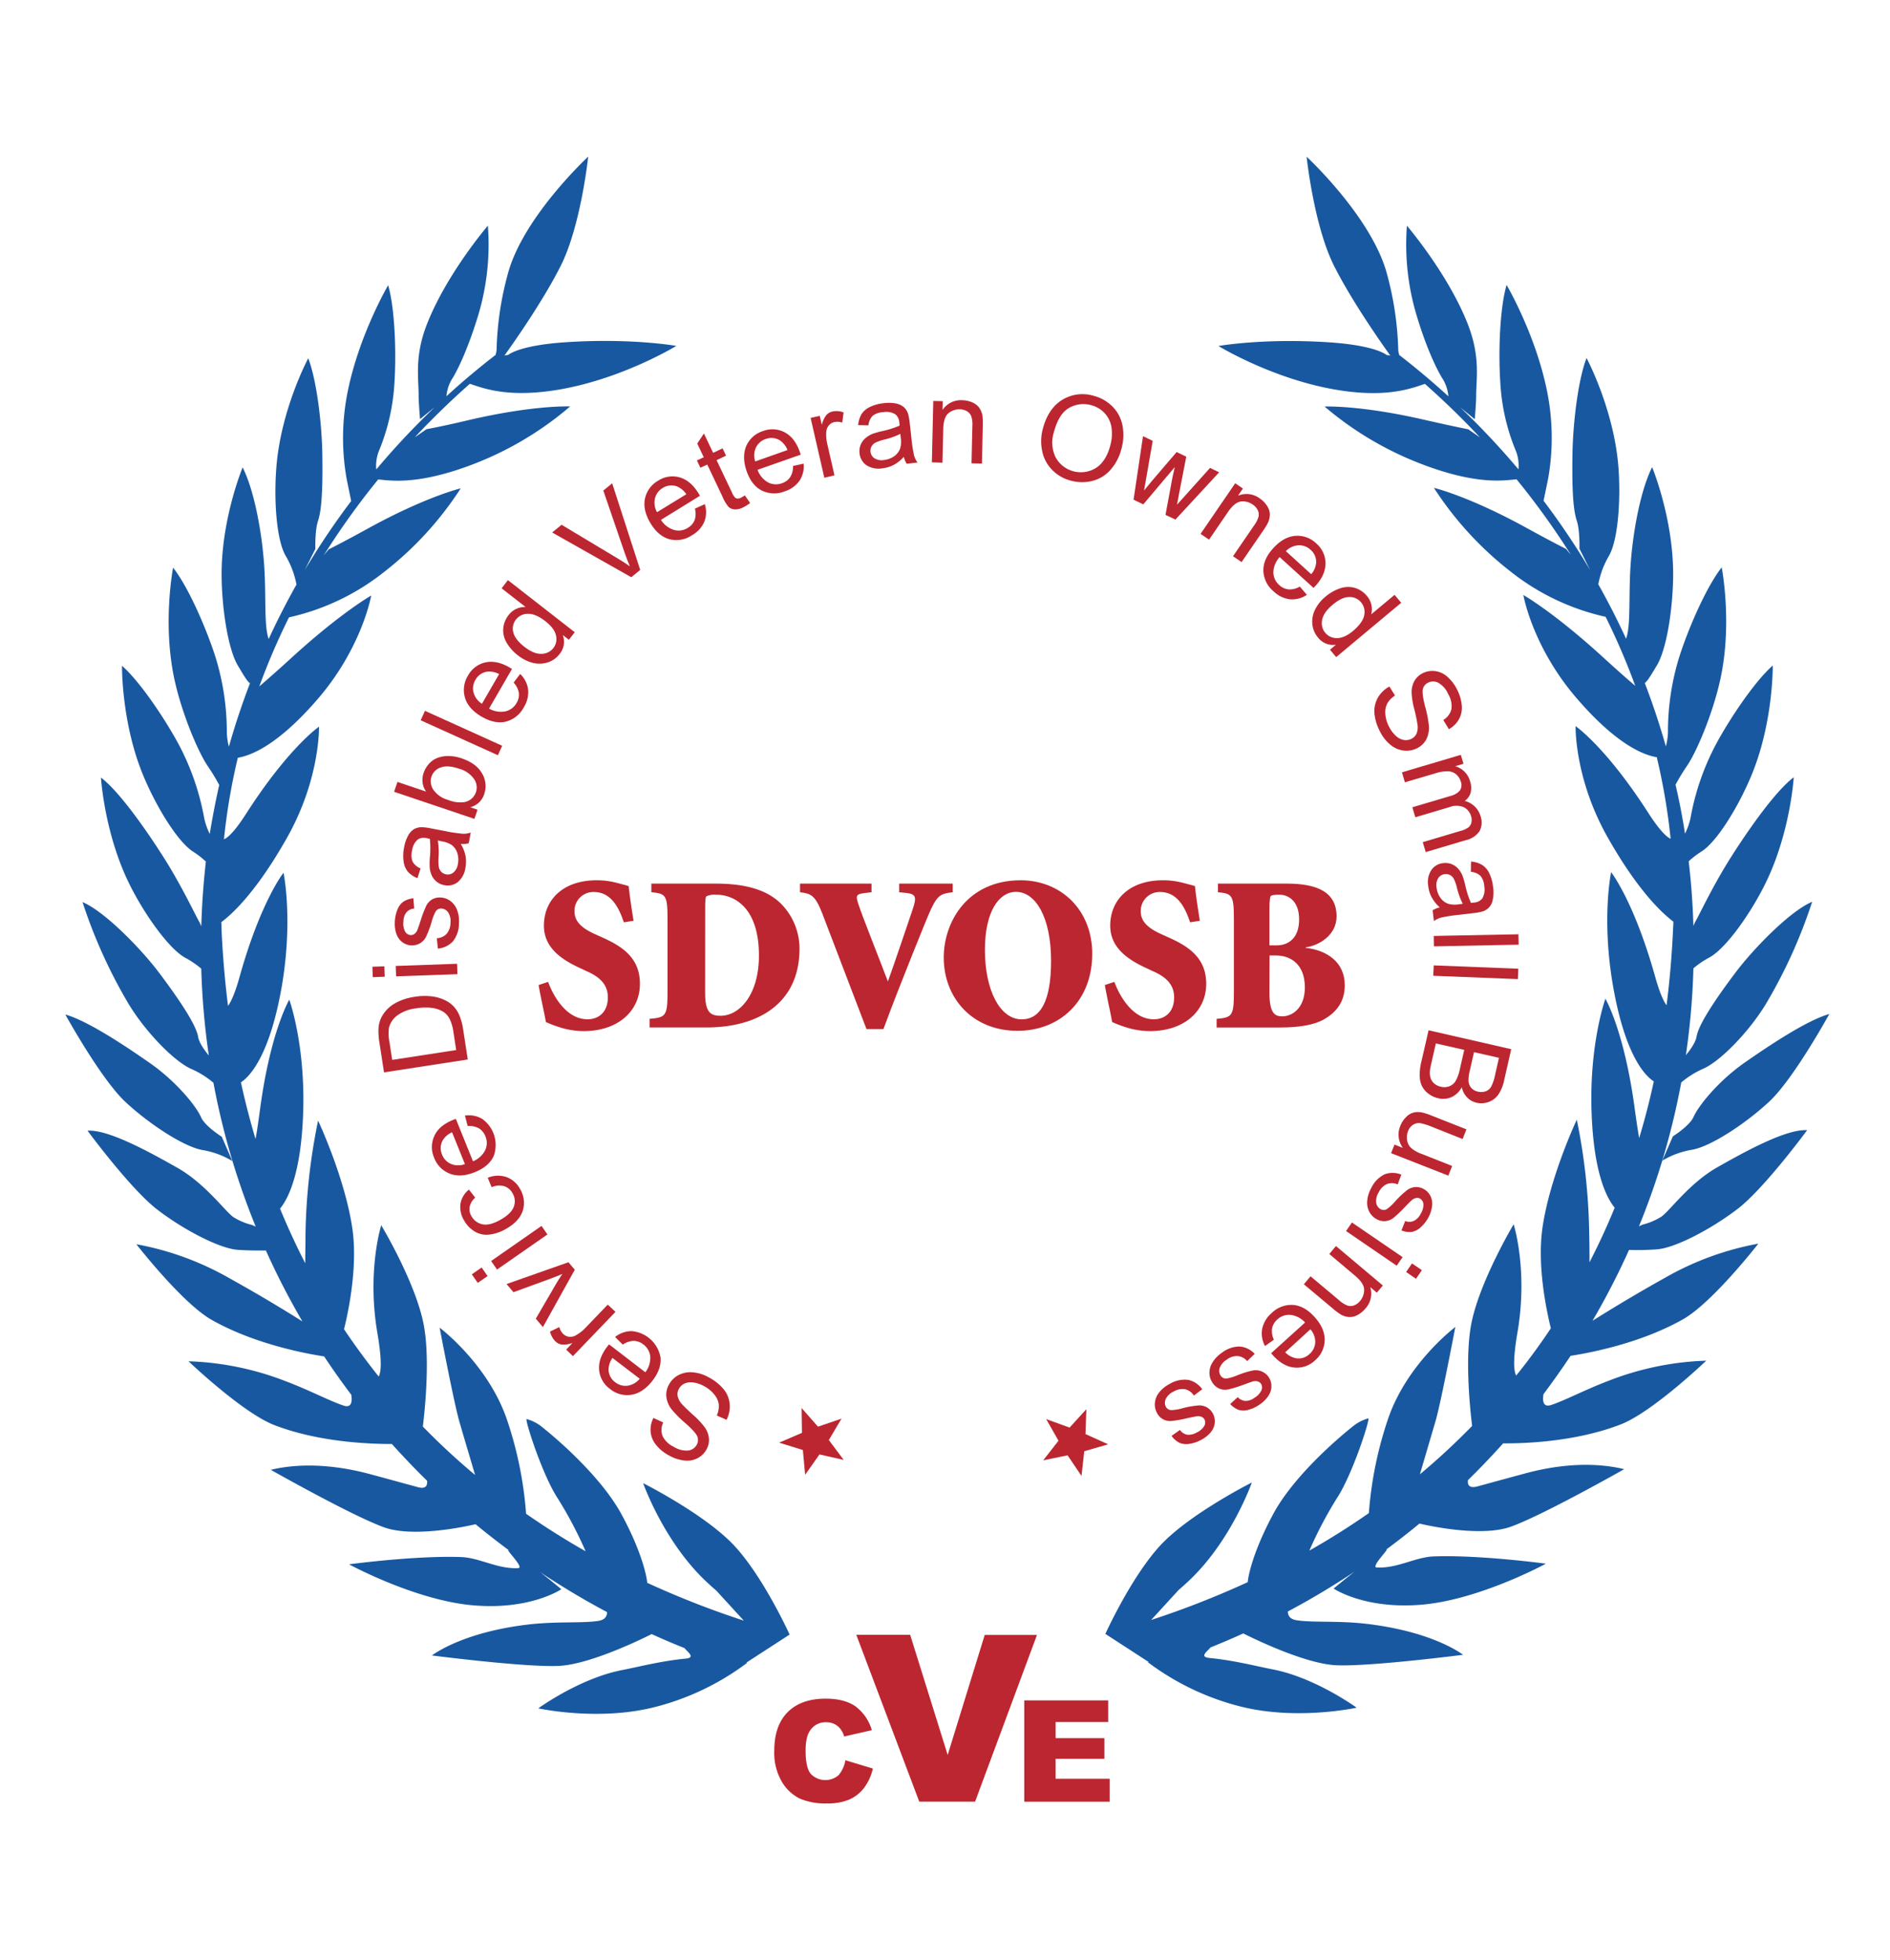 <svg id="Layer_1" data-name="Layer 1" xmlns="http://www.w3.org/2000/svg" viewBox="0 0 600 622"><defs><style>.cls-1{fill:#1858a0;}.cls-2{fill:#bc2630;}</style></defs><path class="cls-1" d="M526,396.53c5.74-.42,17.11-6.33,25.6-12.82s22.09-25,22.09-25c-6.54-.46-19.64,6.74-28.54,11.79S530,384.45,527.36,386.19a19.84,19.84,0,0,1-5.89,2.48l-1.16.54a232.33,232.33,0,0,0,13.42-45.65,28.58,28.58,0,0,1,7-4.37c5.28-2.3,14.35-11.46,19.9-20.59a161,161,0,0,0,14.66-32.38c-6.73,2.77-18.33,14.46-24.48,22.65-6.54,8.71-11.59,16.36-12.21,20.11-.31,1.89-2.08,4.32-3.4,5.92a233.81,233.81,0,0,0,2.39-27.56,28,28,0,0,1,5-3.41c5.09-2.71,12.63-13.2,17.46-22.73,8.31-16.37,9.39-34.51,9.39-34.51-5.82,4.41-14.33,16.56-19.82,25.2-5.85,9.2-10,18.18-11.31,20.44a11.14,11.14,0,0,0-.72,1.57q-.3-10.38-1.5-20.53a28.07,28.07,0,0,1,4.06-3.11c4.88-3.07,11.64-14.07,15.77-23.93,7.09-16.93,6.86-35.1,6.86-35.1-5.48,4.82-13.27,16.15-18.12,25.17a80,80,0,0,0-8,23.31,21.52,21.52,0,0,1-1.74,4.89q-1.21-7.85-3-15.53a61.07,61.07,0,0,1,3.59-5.92c3.25-4.76,8.26-16.86,10.57-27.3,4-17.92.49-35.76.49-35.76-4.54,5.72-10.18,18.26-13.34,28a80.12,80.12,0,0,0-3.72,24.36,19.55,19.55,0,0,1-.67,4.44q-2.9-10.24-6.69-20.11c1-.72,2.17-2.84,3.82-5.55,3-4.93,5-17.13,5.18-27.82.3-18.35-6.66-35.14-6.66-35.14-3.3,6.51-5.82,18.44-6.74,29.68-.85,10.42.09,20.38-1.54,24.77q-4.07-8.83-8.81-17.27a27.87,27.87,0,0,1,3.36-9c2.91-5,3.84-17.85,3-28.51-1.51-18.29-10.1-34.31-10.1-34.31-2.64,6.81-4.32,20.45-4.47,30.69-.16,10.9.19,17.38,1.39,21,1,3,.83,8.83.83,8.83l3.39,6.78a239.49,239.49,0,0,0-14.78-22c.47-2.25,1.31-6.25,1.56-7.63a74.7,74.7,0,0,0-.51-27.44c-3.7-18-12.78-33.41-12.78-33.41-2.09,7-2.69,20.73-2,31a65.81,65.81,0,0,0,5,21.82,12.78,12.78,0,0,1,.76,5.7,244.24,244.24,0,0,0-18.52-19.7l4.65,3.77s.46-5.37.44-7.29c0-5.56,1.42-12.52-2.67-22.92-6.29-16-19.31-31.19-19.31-31.19a78.39,78.39,0,0,0,3.4,29.53c3.05,9.88,6.22,16.42,8.11,19.34a12.62,12.62,0,0,1,1.65,5.27q-7.59-6.93-15.75-13.23l.21,0c-.07,0-.23-.22-.37-1.43a101.41,101.41,0,0,0-3.81-25c-5.23-17.82-25.28-36.38-25.28-36.38s2.29,21.87,8.72,34.66c5.65,11.23,15.16,24.7,17.38,27.8l0,.09.12.1.34.47-1.2-.2s-3.28-3-18.07-4c-21.08-1.41-35.28,1.16-35.28,1.16s16.35,10,36,13.64c17.12,3.17,25.37-.26,29.54-1.62,6.09,5.39,11.94,11.06,17.49,17l-3.72-2.58s-5.06-1-13.46-2.91c-20.81-4.84-32.16-4.32-32.16-4.32a105.11,105.11,0,0,0,31.15,18.39c17.25,6.54,25.7,5.08,29.8,4.71A242.57,242.57,0,0,1,498.7,176.1l-1.56-1.89s-4.61-2.3-12.16-6.46c-18.71-10.32-29.77-12.91-29.77-12.91a107.49,107.49,0,0,0,24.32,26.54,74.39,74.39,0,0,0,30.19,14.39,216.41,216.41,0,0,1,9.41,21.92c-.83-.71-4.55-3.89-10.13-9-15.76-14.41-25.39-19.84-25.39-19.84s2.78,16.3,16.82,32.65c12.72,14.83,21.4,18.17,25.53,18.83a198.48,198.48,0,0,1,4.4,25.89c-1.18-.52-3.31-2.38-7-8.07-13.51-21.07-23.17-27.68-23.17-27.68s-.43,16.53,10.18,35.29c9.33,16.49,16.89,23.76,20.85,26.76,0,.63,0,1.25-.07,1.89-.36,8.45-1.07,16.67-2.08,24.66-.93-1.27-2.16-3.85-3.6-9-6.75-24.1-14-33.25-14-33.25s-3.09,14.56.55,35.81c3.89,22.63,10.39,28.93,13,30.59q-2,9.24-4.65,18c-.38-2.2-.85-5.21-1.41-9.35-3.35-24.81-9.31-34.88-9.31-34.88s-5.07,14-4.4,35.54c.6,19.46,4.7,27.55,7.35,30.78q-3.66,8.94-8,17.33c0-2.26,0-5.23-.09-9.11a192.77,192.77,0,0,0-3.94-36.16s-8.49,18-10.87,34.13c-1.77,11.95,1.14,26,2.63,32.09q-5.19,7.8-11,15c-.8-1.46-1.05-5.21.41-13.72,3.4-19.84-1.22-34.29-1.22-34.29S470,406.21,467.2,419.57c-2.22,10.61-.62,26.79.14,33a221,221,0,0,1-16.58,15.36l5-17c1.67-5.71,6.25-29.76,6.25-29.76s-15.24,11.43-21.3,29a120.73,120.73,0,0,0-6.15,30.07q-9.1,6.35-18.9,11.91a128.75,128.75,0,0,1,8.83-16.76c4.86-7.44,10.49-24.91,9.91-25.22a13.63,13.63,0,0,0-4.22,2c-3.5,2.69-18.9,15.36-25.87,28.16-5.74,10.55-7.91,18.62-8.21,21.83a285.59,285.59,0,0,1-30.65,12l8.71-9.51h0q2-1.71,4-3.64c13-12.65,19.25-30.48,19.25-30.48s-19.88,10-29.13,20.05-17.37,28-17.37,28l13.72,8.9-.25.07a82.47,82.47,0,0,0,29.7,14.14c17.87,4.43,36.6.31,36.6.31s-13.09-9.55-26.7-12.17c-5.17-1-12.24-2.86-20.1-3.62-3.49-.35-.1-2.46.34-3.31q5.29-2.12,10.48-4.47l0,0s18.71,9.62,29.51,10.1,40.26-3.32,40.26-3.32c-3.91-2.83-13.66-7.78-30.35-9.79-9.18-1.11-17.61-.36-22.58-1.19-2.22-.37-2.7-1.67-2.69-2.77q10.95-5.82,21.2-12.66c-3.62,2.83-6.68,5.39-6.68,5.39s9.82,6.71,28.15,5.1,39.25-13,39.25-13-20.86-2.82-35.54-2.31c-5.92.2-11.68,3.9-18.2,3.51-2-.12,4.48-6.41,3-5.66h0q5.42-4,10.59-8.27s18.79,4.65,29,1,36-18.26,36-18.26c-4.69-1.15-15.68-3-31.9,1.47-7.4,2-10.41,2.83-14.7,4-2.74.73-3.2-.63-3-2q5.78-5.65,11.17-11.67c5.19.06,22.37-.21,37.3-6,10.09-3.9,27.17-20.24,27.17-20.24a93.13,93.13,0,0,0-31,6.39c-7.35,2.78-13.44,6.05-18.16,7.66-2.55.87-2.88-1.1-2.51-3.41q4.49-6,8.61-12.18c5.42-.82,22-3.83,35.7-11.6,9.41-5.34,23.9-24,23.9-24a93.41,93.41,0,0,0-29.7,10.88c-10.22,5.69-18.72,10.94-22.95,13.61a235.57,235.57,0,0,0,11.61-22.51C519,396.8,522.26,396.8,526,396.53Zm-84.64-283.8.22,0,.09.08Z"/><path class="cls-1" d="M537.65,354.47c-1.24,2.86-6.58,6.2-6.58,6.2l-3.36,7.71a27.08,27.08,0,0,1,9.53-3.48c5.69-1,16.46-7.9,24.31-15.15s19.18-27.91,19.18-27.91c-6.86,1.91-18.44,9.54-26.84,15.4S539.17,351,537.65,354.47Z"/><path class="cls-1" d="M444.27,112.41h0S444.27,112.41,444.27,112.41Z"/><path class="cls-1" d="M84.41,396.89A238,238,0,0,0,96,419.4c-4.23-2.67-12.73-7.92-23-13.61a93.33,93.33,0,0,0-29.7-10.88s14.5,18.68,23.9,24c13.7,7.77,30.29,10.78,35.7,11.6q4.13,6.23,8.62,12.18c.36,2.31,0,4.28-2.51,3.41-4.72-1.61-10.82-4.88-18.17-7.66a93.09,93.09,0,0,0-31-6.39S77,448.42,87.1,452.31c14.93,5.77,32.12,6,37.31,6q5.39,6,11.17,11.67c.15,1.41-.3,2.77-3,2-4.29-1.15-7.3-2-14.71-4-16.22-4.43-27.21-2.62-31.9-1.47,0,0,25.85,14.63,36,18.26s29-1,29-1c3.44,2.85,7,5.61,10.58,8.27h0c-1.5-.75,5,5.54,3,5.66-6.52.39-12.29-3.31-18.21-3.51-14.67-.51-35.53,2.31-35.53,2.31s20.91,11.38,39.24,13,28.15-5.1,28.15-5.1-3.06-2.56-6.68-5.39q10.25,6.83,21.2,12.66c0,1.1-.46,2.4-2.68,2.77-5,.83-13.41.08-22.58,1.19-16.7,2-26.44,7-30.36,9.79,0,0,29.46,3.8,40.26,3.32s29.51-10.1,29.51-10.1l0,0q5.19,2.36,10.49,4.47c.43.86,3.83,3,.33,3.31-7.85.76-14.92,2.62-20.1,3.62-13.61,2.62-26.7,12.17-26.7,12.17s18.74,4.12,36.6-.31a82.47,82.47,0,0,0,29.7-14.14l-.24-.07,13.72-8.9s-8.12-17.93-17.37-28-29.13-20.05-29.13-20.05,6.27,17.83,19.25,30.48q2,1.93,4,3.64h0l8.71,9.51a285.76,285.76,0,0,1-30.66-12c-.29-3.21-2.47-11.28-8.21-21.82-7-12.81-22.37-25.48-25.86-28.17a13.73,13.73,0,0,0-4.22-2c-.58.31,5,17.78,9.9,25.22a127.45,127.45,0,0,1,8.83,16.76q-9.78-5.56-18.9-11.91a120.19,120.19,0,0,0-6.14-30.07c-6.07-17.57-21.31-29-21.31-29s4.58,24.05,6.26,29.76c1,3.55,3.39,11.49,5,17a221,221,0,0,1-16.58-15.36c.75-6.22,2.35-22.4.14-33-2.79-13.36-13.35-30.9-13.35-30.9s-4.61,14.45-1.21,34.29c1.45,8.51,1.21,12.26.4,13.72q-5.78-7.24-11-15c1.49-6.06,4.39-20.14,2.62-32.09-2.38-16.1-10.86-34.13-10.86-34.13a192.23,192.23,0,0,0-4,36.16c0,3.88-.08,6.85-.08,9.11q-4.31-8.38-8-17.33c2.65-3.23,6.74-11.32,7.35-30.78.67-21.54-4.41-35.54-4.41-35.54s-6,10.07-9.3,34.88c-.56,4.14-1,7.15-1.42,9.35-1.74-5.85-3.3-11.85-4.64-18,2.57-1.66,9.08-8,13-30.59C93.1,291.54,90,277,90,277s-7.29,9.15-14,33.25c-1.44,5.13-2.67,7.71-3.61,9q-1.52-12-2.08-24.67c0-.63,0-1.26-.06-1.89,4-3,11.52-10.27,20.84-26.76,10.61-18.76,10.18-35.29,10.18-35.29s-9.65,6.61-23.17,27.68c-3.65,5.69-5.78,7.55-7,8.07a195.17,195.17,0,0,1,4.4-25.89c4.13-.66,12.8-4,25.53-18.83,14-16.35,16.81-32.65,16.81-32.65s-9.62,5.43-25.39,19.84c-5.57,5.09-9.29,8.27-10.13,9a214.24,214.24,0,0,1,9.42-21.92,74.37,74.37,0,0,0,30.18-14.39A107.24,107.24,0,0,0,146.26,155s-11.06,2.6-29.76,12.91c-7.55,4.16-12.16,6.46-12.16,6.46l-1.56,1.9a239.49,239.49,0,0,1,17.28-24.1c4.1.38,12.55,1.83,29.8-4.7A105.11,105.11,0,0,0,181,129s-11.35-.52-32.15,4.32c-8.4,2-13.46,2.91-13.46,2.91l-3.73,2.58q8.34-8.9,17.49-17c4.17,1.36,12.43,4.79,29.55,1.62,19.63-3.63,36-13.64,36-13.64s-14.2-2.57-35.27-1.16c-14.8,1-18.07,4-18.07,4l-1.2.2.34-.47.12-.1v-.09c2.23-3.1,11.74-16.57,17.39-27.8,6.42-12.79,8.72-34.66,8.72-34.66s-20.06,18.56-25.28,36.39a100.23,100.23,0,0,0-3.81,25c-.15,1.21-.31,1.41-.38,1.43l.22,0q-8.16,6.28-15.75,13.23a12.48,12.48,0,0,1,1.65-5.27c1.89-2.92,5-9.46,8.1-19.34a78.19,78.19,0,0,0,3.4-29.53s-13,15.15-19.31,31.19c-4.09,10.4-2.62,17.36-2.67,22.92,0,1.92.44,7.29.44,7.29l4.65-3.77A246,246,0,0,0,119.45,149a12.82,12.82,0,0,1,.77-5.7,66,66,0,0,0,5-21.82c.66-10.22.05-24-2-30.95,0,0-9.07,15.43-12.77,33.41a74.26,74.26,0,0,0-.51,27.44c.25,1.38,1.08,5.38,1.55,7.63a241.53,241.53,0,0,0-14.78,22l3.4-6.78s-.16-5.87.83-8.83c1.19-3.58,1.54-10.06,1.39-21-.15-10.23-1.84-23.88-4.48-30.69,0,0-8.58,16-10.09,34.31-.88,10.66,0,23.54,3,28.51a28.12,28.12,0,0,1,3.36,9q-4.75,8.43-8.82,17.27c-1.62-4.39-.68-14.35-1.54-24.77-.92-11.24-3.43-23.17-6.73-29.68,0,0-7,16.79-6.67,35.14.18,10.69,2.2,22.89,5.19,27.82,1.64,2.71,2.8,4.83,3.81,5.55q-3.78,9.85-6.69,20.11a18.94,18.94,0,0,1-.66-4.44,80.45,80.45,0,0,0-3.72-24.36c-3.17-9.74-8.81-22.28-13.34-28,0,0-3.47,17.84.49,35.76,2.3,10.44,7.32,22.54,10.56,27.3a59,59,0,0,1,3.59,5.92c-1.15,5.12-2.15,10.3-3,15.53a21.52,21.52,0,0,1-1.74-4.89,80.42,80.42,0,0,0-8-23.31c-4.85-9-12.64-20.35-18.12-25.17,0,0-.24,18.17,6.86,35.1,4.13,9.86,10.89,20.86,15.77,23.93a28.5,28.5,0,0,1,4,3.11Q64.2,283.63,63.9,294a12.4,12.4,0,0,0-.72-1.57c-1.31-2.26-5.47-11.24-11.31-20.44-5.49-8.64-14-20.79-19.82-25.2,0,0,1.08,18.14,9.38,34.51,4.83,9.53,12.38,20,17.46,22.73a28.16,28.16,0,0,1,5,3.41A238.15,238.15,0,0,0,66.29,335c-1.32-1.6-3.08-4-3.39-5.92-.63-3.75-5.68-11.4-12.22-20.11-6.14-8.19-17.75-19.88-24.48-22.65a161.69,161.69,0,0,0,14.66,32.38c5.56,9.13,14.62,18.29,19.9,20.59a28.19,28.19,0,0,1,7,4.37,233.7,233.7,0,0,0,13.42,45.65L80,388.79a20,20,0,0,1-5.89-2.48c-2.58-1.74-8.86-10.6-17.77-15.65s-22-12.25-28.55-11.79c0,0,13.6,18.47,22.09,25s19.86,12.4,25.61,12.82C79.21,396.92,82.53,396.92,84.41,396.89Zm75.41-284,.09-.08.22,0Z"/><path class="cls-1" d="M63.82,354.59c1.24,2.86,6.59,6.2,6.59,6.2l3.35,7.71A27.08,27.08,0,0,0,64.23,365c-5.68-1-16.45-7.9-24.3-15.15S20.74,322,20.74,322c6.87,1.91,18.44,9.54,26.84,15.4S62.31,351.1,63.82,354.59Z"/><path class="cls-1" d="M157.2,112.53h0A0,0,0,0,1,157.2,112.53Z"/><polygon class="cls-2" points="259.68 452.81 267.15 450.26 263.12 457.05 267.85 463.36 260.15 461.62 255.6 468.07 254.88 460.22 247.34 457.88 254.59 454.77 254.47 446.88 259.68 452.81"/><polygon class="cls-2" points="344.6 455.16 351.79 458.41 344.21 460.6 343.33 468.44 338.91 461.9 331.18 463.49 336.03 457.27 332.13 450.41 339.55 453.1 344.87 447.27 344.6 455.16"/><path class="cls-2" d="M174,311.64c1.47,4.08,5.62,11.87,12.5,11.87,3.66,0,6.47-2.38,6.47-6.95,0-4.15-2.67-6.6-7-8.43l-1-.49c-5.83-2.6-12.3-6.33-12.3-13.84,0-7.94,5.77-14.41,16.8-14.41a24.84,24.84,0,0,1,6.46.85c1.61.42,2.74.7,3.65,1,.28,2.74.77,6.18,1.55,11l-3.09.49c-1.55-4.63-4-9.62-9.56-9.62a6,6,0,0,0-6.11,6.11c0,3.51,2.67,5.62,7.24,7.59l1.54.7c6.46,2.88,12,6.53,12,14.75,0,8.65-7,15-17.84,15a25.41,25.41,0,0,1-7.59-1.2,37.73,37.73,0,0,1-4.42-1.68c-.57-3.23-1.48-7-2.32-11.74Z"/><path class="cls-2" d="M227.3,280.45c8.64,0,15.8,1.68,20.51,6.25a20.25,20.25,0,0,1,6,14.4c0,17.5-13.28,25-29.5,25H206.22v-2.74c5.13-.42,5.69-.91,5.69-8.5V291.69c0-7.59-.56-8.08-5.13-8.5v-2.74Zm-3.45,34.49c0,6.26,1.55,7.45,4.92,7.45,6,0,12.16-6.67,12.16-19.11,0-15.1-7.66-19.32-13.63-19.32a6.45,6.45,0,0,0-3,.49c-.36.14-.43,1.76-.43,3.52Z"/><path class="cls-2" d="M275.07,326.61c-4.84-12.65-11.45-30-14-36.61-2.31-6-3.72-6.39-7.09-6.81v-2.74h22.69v2.74l-2.39.28c-2.6.35-2.6.91-1.82,3.37,1.26,3.94,6.81,17.78,9.41,24.66,2.18-6,6.67-19.39,7.8-22.69,1.47-4.29,1.05-5.06-2.11-5.41l-2.11-.21v-2.74h17v2.74c-4,.49-5,.84-7.72,7.23-.43,1-9,21.85-14.27,36.19Z"/><path class="cls-2" d="M346.74,302.72c0,15-10.26,24.45-23.75,24.45-14.19,0-23.39-10.33-23.39-23.26,0-11.38,7.59-24.52,24.38-24.52C336.84,279.39,346.74,288.81,346.74,302.72Zm-34.07-1.19c0,12.71,4.78,22,11.66,22,6,0,9.34-5.83,9.34-18.54,0-14.12-5.05-21.92-11.1-21.92C317.16,283.05,312.67,289.23,312.67,301.53Z"/><path class="cls-2" d="M353.77,311.64c1.48,4.08,5.62,11.87,12.51,11.87,3.65,0,6.46-2.38,6.46-6.95,0-4.15-2.67-6.6-7-8.43l-1-.49c-5.83-2.6-12.29-6.33-12.29-13.84,0-7.94,5.76-14.41,16.79-14.41a24.84,24.84,0,0,1,6.46.85c1.62.42,2.74.7,3.65,1,.28,2.74.78,6.18,1.55,11l-3.09.49c-1.55-4.63-4-9.62-9.56-9.62a6,6,0,0,0-6.11,6.11c0,3.51,2.67,5.62,7.24,7.59l1.54.7c6.47,2.88,12,6.53,12,14.75,0,8.65-7,15-17.85,15a25.41,25.41,0,0,1-7.59-1.2,38.48,38.48,0,0,1-4.42-1.68c-.56-3.23-1.48-7-2.32-11.74Z"/><path class="cls-2" d="M391.71,291.69c0-7.59-.56-8.08-5.06-8.5v-2.74h21.92c9.91,0,15.74,2.88,15.74,10.4,0,6.11-5.83,9.34-9.84,9.83v.14c6.75.78,12.44,4.5,12.44,11.88,0,5.12-2.53,8.43-6.32,10.67-3.38,2-8.29,2.74-14.13,2.74H386.23v-2.74c4.92-.42,5.48-.91,5.48-8.5ZM403,300.05h2.25c4.08,0,7.17-2.6,7.17-8.22,0-6.18-3.73-7.87-6.26-7.87-1.75,0-2.53.21-2.74.42S403,286.07,403,288Zm0,15c0,6.33,1.55,7.59,4.15,7.52,2.81,0,7.09-2.32,7.09-9.2,0-7.1-4.28-10.12-9.2-10.12h-2Z"/><path class="cls-2" d="M230.64,450.63l-3.08-1.37a7.43,7.43,0,0,0,.63-3.43,6,6,0,0,0-1.36-3.14,10.3,10.3,0,0,0-3.23-2.7,9.85,9.85,0,0,0-3.44-1.2,5,5,0,0,0-2.84.33,3.91,3.91,0,0,0-1.78,1.65,3.57,3.57,0,0,0-.42,2.29,5.42,5.42,0,0,0,1.35,2.56c.5.59,1.69,1.75,3.56,3.46a24.54,24.54,0,0,1,3.74,4,7.26,7.26,0,0,1,1.3,3.58,6.15,6.15,0,0,1-.79,3.39,6.86,6.86,0,0,1-2.85,2.77,7.18,7.18,0,0,1-4.26.72,12.67,12.67,0,0,1-4.76-1.58,13.3,13.3,0,0,1-4.15-3.39,7.53,7.53,0,0,1-1.71-4.18,8.08,8.08,0,0,1,.89-4.35l3.11,1.43a5.49,5.49,0,0,0-.23,4.27,7.24,7.24,0,0,0,3.48,3.4,7.49,7.49,0,0,0,4.69,1.24,3.55,3.55,0,0,0,2.67-1.78,3.06,3.06,0,0,0,.24-2.6c-.3-.87-1.56-2.3-3.78-4.27a36,36,0,0,1-4.38-4.38,8.17,8.17,0,0,1-1.71-4.07,6.64,6.64,0,0,1,.87-3.89,7.25,7.25,0,0,1,3-2.95,8.09,8.09,0,0,1,4.52-.88,12.2,12.2,0,0,1,5.05,1.58,15.36,15.36,0,0,1,4.84,3.89,8.51,8.51,0,0,1,1.84,4.67A9.06,9.06,0,0,1,230.64,450.63Z"/><path class="cls-2" d="M197.72,426.76l-2.45-2.42a8.38,8.38,0,0,1,5.2-1.86,10.16,10.16,0,0,1,9.21,8.3c.25,2.41-.58,4.87-2.51,7.39s-4.22,4.1-6.66,4.51a8.55,8.55,0,0,1-6.86-1.85,8.3,8.3,0,0,1-3.45-6c-.23-2.42.64-4.9,2.59-7.45.12-.16.31-.38.56-.69l11.52,8.85a7.48,7.48,0,0,0,1.56-5,5.42,5.42,0,0,0-2.2-3.83,5,5,0,0,0-3-1.13A6.27,6.27,0,0,0,197.72,426.76Zm5.35,10.83L194.44,431a6.56,6.56,0,0,0-1.25,3.68,5.06,5.06,0,0,0,2.08,4,5.23,5.23,0,0,0,4,1.12A6,6,0,0,0,203.07,437.59Z"/><path class="cls-2" d="M195.39,416.37l-13.51,14.05-2.14-2.07,2-2.12a8,8,0,0,1-3.41.51,3.67,3.67,0,0,1-2-1,6.4,6.4,0,0,1-1.71-3.12l2.94-1.42a4.74,4.74,0,0,0,1.25,2.19,3.18,3.18,0,0,0,1.85.88,3.46,3.46,0,0,0,2.14-.45,13,13,0,0,0,3.07-2.39l7.07-7.36Z"/><path class="cls-2" d="M182.47,403,172.35,421.2l-2.25-2.66,6.23-10.72c.67-1.16,1.4-2.32,2.2-3.49-1,.44-2.19.92-3.63,1.45L163,410.13l-2.19-2.59,19.65-6.92Z"/><path class="cls-2" d="M154.79,405l-3.12,2.17-1.89-2.71,3.12-2.17Zm19-13.2-16,11.14-1.88-2.71,16-11.14Z"/><path class="cls-2" d="M156.08,376.81l-1.24-3a8.45,8.45,0,0,1,5.92-.23,8,8,0,0,1,4.31,3.75,8.43,8.43,0,0,1,.9,6.89c-.72,2.27-2.49,4.2-5.33,5.81a13.47,13.47,0,0,1-5.32,1.81,7.22,7.22,0,0,1-4.65-1,9.46,9.46,0,0,1-3.33-3.46,8.09,8.09,0,0,1-1.16-5.31,7.3,7.3,0,0,1,2.69-4.5l2,2.55a5.37,5.37,0,0,0-1.77,2.87,4.23,4.23,0,0,0,.53,2.94,5.14,5.14,0,0,0,3.56,2.65q2.33.47,5.69-1.44c2.28-1.29,3.69-2.67,4.22-4.12a4.89,4.89,0,0,0-.39-4.3,4.64,4.64,0,0,0-2.64-2.23A5.87,5.87,0,0,0,156.08,376.81Z"/><path class="cls-2" d="M148.48,357.4l-.89-3.32a8.34,8.34,0,0,1,5.42,1,10.15,10.15,0,0,1,3.72,11.83q-1.5,3.3-5.91,5.09-4.56,1.85-8,.51a8.6,8.6,0,0,1-5-5.07,8.35,8.35,0,0,1,.07-6.92c1-2.2,3-3.9,6-5.1l.82-.31,5.44,13.47a7.47,7.47,0,0,0,3.88-3.53,5.38,5.38,0,0,0,.06-4.41,5,5,0,0,0-2.05-2.52A6.25,6.25,0,0,0,148.48,357.4Zm-.89,12.06-4.08-10.09a6.56,6.56,0,0,0-2.95,2.54,5.07,5.07,0,0,0-.24,4.51,5.27,5.27,0,0,0,2.85,3A6,6,0,0,0,147.59,369.46Z"/><path class="cls-2" d="M148.5,336.27l-26.59,4.09-1.41-9.16a22,22,0,0,1-.34-4.79,9,9,0,0,1,1.3-4.19,10.91,10.91,0,0,1,4.06-3.85,17.94,17.94,0,0,1,6.16-2,18.89,18.89,0,0,1,5.48-.12,13.19,13.19,0,0,1,4.15,1.22,9.05,9.05,0,0,1,4.6,5,18.54,18.54,0,0,1,1.11,4.2Zm-3.68-3-.87-5.67a13.88,13.88,0,0,0-1.13-4.05,6.08,6.08,0,0,0-1.74-2.18,8.64,8.64,0,0,0-3.67-1.43,16.56,16.56,0,0,0-5.23.09,12.55,12.55,0,0,0-6.2,2.36,7,7,0,0,0-2.49,3.79,13.89,13.89,0,0,0,.16,4.63l.86,5.59Z"/><path class="cls-2" d="M122.13,310l-3.79.14-.12-3.31,3.8-.13Zm23.09-.81-19.47.69-.12-3.3,19.48-.69Z"/><path class="cls-2" d="M139,301.07l-.33-3.29a4.54,4.54,0,0,0,3.09-1.36A5.34,5.34,0,0,0,143,293a5.17,5.17,0,0,0-.73-3.42,2.78,2.78,0,0,0-2.11-1.22,2,2,0,0,0-1.82.87,14.35,14.35,0,0,0-1.3,3.31,31.11,31.11,0,0,1-1.87,4.94,4.86,4.86,0,0,1-2,2,5.1,5.1,0,0,1-5-.15,5.33,5.33,0,0,1-1.75-1.72,6.78,6.78,0,0,1-.85-2.15,10,10,0,0,1-.23-2.88,11.27,11.27,0,0,1,.88-4,5.49,5.49,0,0,1,1.93-2.46,7,7,0,0,1,3.08-1l.26,3.25a3.54,3.54,0,0,0-2.42,1.14,4.66,4.66,0,0,0-1,2.93,5.45,5.45,0,0,0,.57,3.28,2.19,2.19,0,0,0,1.71,1.07,1.79,1.79,0,0,0,1.17-.34,2.87,2.87,0,0,0,.95-1.21c.14-.33.48-1.28,1-2.87a39.51,39.51,0,0,1,1.8-4.79,5,5,0,0,1,1.85-2.08,4.89,4.89,0,0,1,2.87-.63,5.51,5.51,0,0,1,3.05,1.14,6.27,6.27,0,0,1,2.1,2.9,10.11,10.11,0,0,1,.56,4.15,9.2,9.2,0,0,1-1.89,5.69A7.38,7.38,0,0,1,139,301.07Z"/><path class="cls-2" d="M146.29,267.85a12.22,12.22,0,0,1,1.51,3.88,10.25,10.25,0,0,1-.05,3.7,7.08,7.08,0,0,1-2.46,4.56,5.2,5.2,0,0,1-4.26.95,5.46,5.46,0,0,1-4-3.16,7.76,7.76,0,0,1-.62-2.54,24.06,24.06,0,0,1,.05-3,29.62,29.62,0,0,0,0-6l-.84-.18a3.66,3.66,0,0,0-3,.39,5.55,5.55,0,0,0-1.8,3.49,5.87,5.87,0,0,0,.16,3.53,5,5,0,0,0,2.54,2.15l-1,3.09a7.94,7.94,0,0,1-3-2,6.33,6.33,0,0,1-1.38-3.23,12.94,12.94,0,0,1,.14-4.48,11.92,11.92,0,0,1,1.33-3.87,5.39,5.39,0,0,1,1.88-2,5.13,5.13,0,0,1,2.4-.59,18,18,0,0,1,3,.4l4.33.82a46,46,0,0,0,5.76.87,7.18,7.18,0,0,0,2.46-.38l-.64,3.39A6.9,6.9,0,0,1,146.29,267.85Zm-7.3-1.1a24,24,0,0,1,.23,5.53,12.37,12.37,0,0,0,.11,3,3,3,0,0,0,.81,1.48,2.91,2.91,0,0,0,1.46.74,2.82,2.82,0,0,0,2.35-.58,4.3,4.3,0,0,0,1.41-2.71,6.91,6.91,0,0,0-.19-3.49,5.19,5.19,0,0,0-1.84-2.57,8.13,8.13,0,0,0-3.15-1.13Z"/><path class="cls-2" d="M151.6,257l-1,2.9-25.49-8.6,1.06-3.13,9.09,3.07a6.55,6.55,0,0,1-.78-5.9,8.32,8.32,0,0,1,1.78-3,6.87,6.87,0,0,1,2.77-1.85,9.86,9.86,0,0,1,3.52-.53,13.17,13.17,0,0,1,3.94.71q4.76,1.6,6.55,4.83a7.72,7.72,0,0,1,.69,6.5,6.22,6.22,0,0,1-4.46,4.21Zm-9.38-3.13a10.08,10.08,0,0,0,5.1.72,4.71,4.71,0,0,0,3.18-7.33,8.5,8.5,0,0,0-4.8-3.29c-2.41-.81-4.36-.94-5.83-.37a4.61,4.61,0,0,0-2.89,2.89,4.77,4.77,0,0,0,.59,4.15A8.23,8.23,0,0,0,142.22,253.87Z"/><path class="cls-2" d="M158.06,239.7l-24.51-11.09,1.36-3,24.51,11.09Z"/><path class="cls-2" d="M163.06,216.65l2.07-2.74a8.27,8.27,0,0,1,2.52,4.91,9.05,9.05,0,0,1-1.36,5.66,9,9,0,0,1-5.68,4.55q-3.53.84-7.64-1.53c-2.84-1.64-4.62-3.65-5.34-6a8.61,8.61,0,0,1,.93-7.05,8.37,8.37,0,0,1,5.5-4.2q3.56-.81,7.72,1.61l.76.45-7.28,12.58a7.44,7.44,0,0,0,5.17.89A5.41,5.41,0,0,0,164,223.1a5.1,5.1,0,0,0,.72-3.16A6.34,6.34,0,0,0,163.06,216.65ZM153,223.37l5.45-9.42a6.57,6.57,0,0,0-3.82-.77,5.07,5.07,0,0,0-3.7,2.59,5.24,5.24,0,0,0-.59,4.07A6.07,6.07,0,0,0,153,223.37Z"/><path class="cls-2" d="M180.6,203.06l-1.94-1.51a6.08,6.08,0,0,1-1.06,6.08,7.62,7.62,0,0,1-3.65,2.59,8.54,8.54,0,0,1-4.69.19,12.57,12.57,0,0,1-4.84-2.41,14,14,0,0,1-3.57-4,7.63,7.63,0,0,1-1.09-4.54,7.87,7.87,0,0,1,1.68-4.21,6.45,6.45,0,0,1,5.42-2.59l-7.62-5.94,2-2.59,21.22,16.53Zm-14.09,2.26c2,1.53,3.76,2.27,5.38,2.2a4.82,4.82,0,0,0,3.76-1.8,4.7,4.7,0,0,0,.86-4c-.31-1.53-1.42-3-3.33-4.52q-3.17-2.46-5.58-2.39a4.73,4.73,0,0,0-3.81,1.84,4.57,4.57,0,0,0-.85,4C163.29,202.19,164.47,203.73,166.51,205.32Z"/><path class="cls-2" d="M200.4,183.2,175.29,169l3-2.44,17.79,10.68q2.15,1.27,3.88,2.51c-.61-1.4-1.16-2.84-1.67-4.33l-6.76-19.72,2.81-2.3,8.9,27.48Z"/><path class="cls-2" d="M220.6,161.44l3.14-1.42a8.32,8.32,0,0,1-.13,5.52,9,9,0,0,1-3.9,4.32,8.87,8.87,0,0,1-7.15,1.29c-2.34-.62-4.34-2.29-6-5s-2.32-5.41-1.82-7.83a8.58,8.58,0,0,1,4.18-5.75,8.35,8.35,0,0,1,6.84-1.06q3.5,1,6,5.09c.1.17.25.42.44.76L209.83,165A7.45,7.45,0,0,0,214,168.2a5.36,5.36,0,0,0,4.36-.67,5.07,5.07,0,0,0,2.15-2.43A6.32,6.32,0,0,0,220.6,161.44Zm-12,1.11,9.28-5.68a6.56,6.56,0,0,0-3-2.5,5.11,5.11,0,0,0-4.49.51,5.23,5.23,0,0,0-2.46,3.3A6,6,0,0,0,208.57,162.55Z"/><path class="cls-2" d="M236.45,157.22l1.68,2.43A12.63,12.63,0,0,1,236,161a5.66,5.66,0,0,1-2.76.68,3.18,3.18,0,0,1-1.9-.75,11.74,11.74,0,0,1-2-3.35l-4.81-10.13-2.19,1-1.1-2.32,2.18-1-2.07-4.35,2.12-3.2,2.92,6.14,3-1.42,1.1,2.32-3,1.43,4.89,10.29a5.79,5.79,0,0,0,.94,1.56,1.32,1.32,0,0,0,.79.34,2.19,2.19,0,0,0,1.12-.27A11,11,0,0,0,236.45,157.22Z"/><path class="cls-2" d="M251.76,147.89l3.36-.73a8.39,8.39,0,0,1-1.28,5.37,9,9,0,0,1-4.72,3.41,8.94,8.94,0,0,1-7.27-.24q-3.24-1.65-4.81-6.14t-.14-8a8.58,8.58,0,0,1,5.3-4.74,8.34,8.34,0,0,1,6.91.4c2.14,1.12,3.75,3.21,4.81,6.24.07.19.16.46.28.84l-13.71,4.81a7.43,7.43,0,0,0,3.34,4,5.41,5.41,0,0,0,4.41.26,5,5,0,0,0,2.61-1.93A6.36,6.36,0,0,0,251.76,147.89Zm-12-1.44L250,142.84a6.57,6.57,0,0,0-2.4-3.06,5.08,5.08,0,0,0-4.49-.45A5.24,5.24,0,0,0,240,142,6,6,0,0,0,239.76,146.45Z"/><path class="cls-2" d="M261.69,151.64l-4.35-19,2.9-.66.66,2.88a8,8,0,0,1,1.44-3.13,3.63,3.63,0,0,1,1.92-1.12,6.46,6.46,0,0,1,3.54.28l-.42,3.24a4.78,4.78,0,0,0-2.52-.16,3.11,3.11,0,0,0-1.75,1.07,3.51,3.51,0,0,0-.8,2,13.08,13.08,0,0,0,.32,3.88l2.28,9.94Z"/><path class="cls-2" d="M286.93,145a12.07,12.07,0,0,1-3.27,2.59,10.27,10.27,0,0,1-3.54,1.05,7.08,7.08,0,0,1-5.08-1,5.19,5.19,0,0,1-2.17-3.79,5.4,5.4,0,0,1,1.84-4.75A8,8,0,0,1,277,137.7a24.46,24.46,0,0,1,2.86-.82,30.44,30.44,0,0,0,5.72-1.79c0-.45-.06-.74-.08-.86a3.63,3.63,0,0,0-1.25-2.72,5.48,5.48,0,0,0-3.86-.69A5.77,5.77,0,0,0,277,132a5,5,0,0,0-1.3,3l-3.26-.07a7.94,7.94,0,0,1,1.06-3.49,6.37,6.37,0,0,1,2.68-2.28,13,13,0,0,1,4.31-1.18,11.73,11.73,0,0,1,4.1.12,5.51,5.51,0,0,1,2.45,1.21,5.29,5.29,0,0,1,1.27,2.12,19.47,19.47,0,0,1,.51,3l.49,4.38a47.38,47.38,0,0,0,.87,5.76,7.22,7.22,0,0,0,1.09,2.23l-3.43.39A7.08,7.08,0,0,1,286.93,145Zm-1.11-7.29a24.09,24.09,0,0,1-5.22,1.84,13.33,13.33,0,0,0-2.79,1,2.92,2.92,0,0,0-1.17,1.22,2.86,2.86,0,0,0-.28,1.61,2.79,2.79,0,0,0,1.24,2.07,4.32,4.32,0,0,0,3,.55,6.84,6.84,0,0,0,3.28-1.21,5.17,5.17,0,0,0,1.91-2.52,8,8,0,0,0,.16-3.34Z"/><path class="cls-2" d="M295.83,146.74l.45-19.48,3,.07-.06,2.77a7,7,0,0,1,6.27-3.07,8.25,8.25,0,0,1,3.22.71,5.22,5.22,0,0,1,2.18,1.71,6.56,6.56,0,0,1,1,2.47,20.36,20.36,0,0,1,.11,3.21l-.28,12-3.3-.08.27-11.85a8.66,8.66,0,0,0-.32-3,3.14,3.14,0,0,0-1.32-1.63,4.39,4.39,0,0,0-2.29-.65,5.38,5.38,0,0,0-3.68,1.25q-1.56,1.31-1.64,5.05l-.25,10.64Z"/><path class="cls-2" d="M331.05,136.12q1.71-6.47,6.16-9.21a12.28,12.28,0,0,1,10-1.28,12.88,12.88,0,0,1,6,3.45,11.59,11.59,0,0,1,3.14,6,16.21,16.21,0,0,1-.34,7.38,15.84,15.84,0,0,1-3.48,6.66,11.21,11.21,0,0,1-5.77,3.52,13.39,13.39,0,0,1-6.74-.07,12.65,12.65,0,0,1-6.09-3.52,11.73,11.73,0,0,1-3.1-6A15.14,15.14,0,0,1,331.05,136.12Zm3.53,1a10.75,10.75,0,0,0,.56,8.07,9.12,9.12,0,0,0,12.74,3.36q3.24-2.07,4.57-7.08a13.93,13.93,0,0,0,.4-5.83,8.57,8.57,0,0,0-2.17-4.51,8.73,8.73,0,0,0-4.29-2.53,9.07,9.07,0,0,0-6.95.84Q336.14,131.26,334.58,137.12Z"/><path class="cls-2" d="M359.86,158.6l3-20.16,3.08,1.47-2,11.49-.75,4.27,2.64-3.19,7.7-9,3.06,1.46-2.22,11.46-.72,3.78,2.63-2.92,7.85-8.74,2.9,1.38-13.87,15L370,163.43l2.2-11.87.75-3.32-10,11.84Z"/><path class="cls-2" d="M381.13,169.45l11-16.07,2.45,1.68L393,157.34a7,7,0,0,1,6.93.86,8.09,8.09,0,0,1,2.31,2.36,5.13,5.13,0,0,1,.89,2.62,6.51,6.51,0,0,1-.54,2.59,18.88,18.88,0,0,1-1.66,2.75l-6.78,9.88-2.72-1.86,6.7-9.78a8.76,8.76,0,0,0,1.39-2.71,3.18,3.18,0,0,0-.22-2.09,4.43,4.43,0,0,0-1.57-1.79,5.37,5.37,0,0,0-3.76-1c-1.35.16-2.72,1.27-4.14,3.33l-6,8.78Z"/><path class="cls-2" d="M412.64,186.18l2.24,2.61a8.37,8.37,0,0,1-5.33,1.42,9,9,0,0,1-5.24-2.53,8.9,8.9,0,0,1-3.24-6.51q-.09-3.64,3.11-7.15c2.21-2.43,4.54-3.74,7-3.94a8.55,8.55,0,0,1,6.69,2.41,8.35,8.35,0,0,1,2.93,6.26c0,2.42-1,4.83-3.2,7.21l-.61.63-10.75-9.77a7.46,7.46,0,0,0-2,4.86,5.42,5.42,0,0,0,1.86,4,5.11,5.11,0,0,0,2.94,1.38A6.31,6.31,0,0,0,412.64,186.18Zm-4.43-11.25,8.05,7.32a6.52,6.52,0,0,0,1.56-3.57,5.06,5.06,0,0,0-1.74-4.16,5.28,5.28,0,0,0-3.86-1.45A6.07,6.07,0,0,0,408.21,174.93Z"/><path class="cls-2" d="M422.22,206.21l1.89-1.58a6.05,6.05,0,0,1-5.72-2.32,7.6,7.6,0,0,1-1.76-4.12,8.43,8.43,0,0,1,.81-4.62,12.48,12.48,0,0,1,3.38-4.22,14,14,0,0,1,4.68-2.64,7.7,7.7,0,0,1,4.67-.1,7.86,7.86,0,0,1,3.76,2.53,6.49,6.49,0,0,1,1.39,5.84l7.4-6.18,2.11,2.52-20.65,17.24ZM423,192c-1.91,1.6-3,3.2-3.28,4.8a4.74,4.74,0,0,0,1,4.05,4.68,4.68,0,0,0,3.72,1.68c1.55,0,3.26-.74,5.12-2.3,2-1.71,3.22-3.36,3.52-4.94a4.8,4.8,0,0,0-1-4.12,4.58,4.58,0,0,0-3.74-1.67C426.74,189.47,425,190.31,423,192Z"/><path class="cls-2" d="M441.08,217.9l1.78,2.86a7.37,7.37,0,0,0-2.44,2.49,6.13,6.13,0,0,0-.63,3.37,10.1,10.1,0,0,0,1.17,4,9.94,9.94,0,0,0,2.17,2.93,5,5,0,0,0,2.54,1.31,3.87,3.87,0,0,0,2.4-.37,3.46,3.46,0,0,0,1.63-1.66A5.43,5.43,0,0,0,450,230a46.76,46.76,0,0,0-1-4.86,24.08,24.08,0,0,1-.87-5.38,7.25,7.25,0,0,1,.93-3.7,6.15,6.15,0,0,1,2.55-2.37,6.87,6.87,0,0,1,3.91-.7,7.11,7.11,0,0,1,3.93,1.78,12.93,12.93,0,0,1,3.07,4,13.62,13.62,0,0,1,1.54,5.14,7.61,7.61,0,0,1-.93,4.42,8.08,8.08,0,0,1-3.17,3.1l-1.78-2.92a5.52,5.52,0,0,0,2.58-3.41,7.26,7.26,0,0,0-1-4.77,7.47,7.47,0,0,0-3.2-3.65,3.53,3.53,0,0,0-3.21,0,3.06,3.06,0,0,0-1.65,2c-.24.89,0,2.77.74,5.65a35.34,35.34,0,0,1,1.18,6.08,8.14,8.14,0,0,1-.87,4.34,6.6,6.6,0,0,1-2.89,2.73,7.28,7.28,0,0,1-4.16.75,8,8,0,0,1-4.24-1.8,12.25,12.25,0,0,1-3.3-4.14,15.44,15.44,0,0,1-1.84-5.93,8.63,8.63,0,0,1,1.09-4.9A9.14,9.14,0,0,1,441.08,217.9Z"/><path class="cls-2" d="M445.07,245.13l18.68-5.55.84,2.83-2.62.78A6.83,6.83,0,0,1,466.7,248a6.43,6.43,0,0,1,.15,3.66A4.82,4.82,0,0,1,465,254.2a7,7,0,0,1,5,4.8,5.93,5.93,0,0,1-.27,4.73,6.87,6.87,0,0,1-4.3,2.9l-12.82,3.81-.94-3.15,11.77-3.5a8.78,8.78,0,0,0,2.64-1.11,2.8,2.8,0,0,0,1-1.52,3.6,3.6,0,0,0-.06-2.05,4.61,4.61,0,0,0-2.28-2.89,6.07,6.07,0,0,0-4.58-.05l-10.85,3.22-.94-3.17,12.13-3.6a5.61,5.61,0,0,0,2.94-1.71,3.06,3.06,0,0,0,.3-2.85,4.79,4.79,0,0,0-1.43-2.26,4.14,4.14,0,0,0-2.55-1,12,12,0,0,0-4.06.64L446,248.29Z"/><path class="cls-2" d="M457.07,288a12.47,12.47,0,0,1-2.6-3.25,10.07,10.07,0,0,1-1.06-3.54,7.07,7.07,0,0,1,1-5.09,5.17,5.17,0,0,1,3.77-2.18,5.42,5.42,0,0,1,4.76,1.81,8.07,8.07,0,0,1,1.36,2.23,25.29,25.29,0,0,1,.83,2.86,29.9,29.9,0,0,0,1.83,5.72l.85-.09a3.63,3.63,0,0,0,2.72-1.26,5.58,5.58,0,0,0,.67-3.87A5.8,5.8,0,0,0,470,278a5,5,0,0,0-3.06-1.29l.06-3.26a7.94,7.94,0,0,1,3.49,1.05,6.4,6.4,0,0,1,2.3,2.66,13.23,13.23,0,0,1,1.2,4.32,11.47,11.47,0,0,1-.11,4.09,4.61,4.61,0,0,1-3.31,3.74,18.72,18.72,0,0,1-3,.52l-4.37.52a47.92,47.92,0,0,0-5.76.89,7.37,7.37,0,0,0-2.23,1.1l-.41-3.42A7.13,7.13,0,0,1,457.07,288Zm7.3-1.14a24.39,24.39,0,0,1-1.88-5.21,12.15,12.15,0,0,0-1-2.78,2.92,2.92,0,0,0-1.22-1.17,2.92,2.92,0,0,0-3.68,1,4.27,4.27,0,0,0-.53,3,6.82,6.82,0,0,0,1.23,3.27,5.15,5.15,0,0,0,2.52,1.9,7.9,7.9,0,0,0,3.34.14Z"/><path class="cls-2" d="M455.15,297.06l26.89-.53.07,3.3-26.9.53Z"/><path class="cls-2" d="M455.16,306.4,482,307.46l-.13,3.3L455,309.7Z"/><path class="cls-2" d="M453.52,327l26.23,6-2.24,9.84a12.45,12.45,0,0,1-1.9,4.64,6.34,6.34,0,0,1-3.09,2.29,6.72,6.72,0,0,1-3.7.24,6.08,6.08,0,0,1-3-1.63,6.76,6.76,0,0,1-1.77-3.3,7,7,0,0,1-3.21,3.11,6.5,6.5,0,0,1-4.26.38,7.8,7.8,0,0,1-3.25-1.56,6.77,6.77,0,0,1-2-2.48,8.19,8.19,0,0,1-.64-3.16,17.88,17.88,0,0,1,.52-4.33Zm2.3,4.18-1.48,6.53a14.82,14.82,0,0,0-.41,2.39,5.66,5.66,0,0,0,.26,2.17,3.85,3.85,0,0,0,1.15,1.65,4.71,4.71,0,0,0,2.09,1,4.39,4.39,0,0,0,2.72-.17,4,4,0,0,0,2-1.74,13.31,13.31,0,0,0,1.31-3.73l1.38-6.07Zm12.12,2.76-1.29,5.67a13,13,0,0,0-.45,3.38,3.75,3.75,0,0,0,.85,2.29,3.91,3.91,0,0,0,2.14,1.19,4.37,4.37,0,0,0,2.44-.1,3.27,3.27,0,0,0,1.76-1.48,14.94,14.94,0,0,0,1.28-3.91l1.19-5.24Z"/><path class="cls-2" d="M442.7,363.28l2.66,1.05a7.15,7.15,0,0,1-.81-7,7.87,7.87,0,0,1,1.8-2.75,5.25,5.25,0,0,1,2.36-1.46,6.17,6.17,0,0,1,2.65-.05,17.09,17.09,0,0,1,2.94.94l11.23,4.43-1.21,3.07-10.05-4A19.11,19.11,0,0,0,451,356.5a3.4,3.4,0,0,0-2.39.48,4.1,4.1,0,0,0-1.6,2,5.4,5.4,0,0,0-.32,2.87,4.26,4.26,0,0,0,1.26,2.48,10.46,10.46,0,0,0,3.34,1.9l9.71,3.83-1.21,3.07L441.61,366Z"/><path class="cls-2" d="M444.86,372.81l-1.14,3.1a4.6,4.6,0,0,0-3.37-.12,5.32,5.32,0,0,0-2.62,2.56,5.12,5.12,0,0,0-.83,3.41,2.75,2.75,0,0,0,1.36,2,2,2,0,0,0,2,0,14.3,14.3,0,0,0,2.61-2.41,30.87,30.87,0,0,1,3.84-3.63,4.8,4.8,0,0,1,5.29-.32,4.93,4.93,0,0,1,1.82,1.69,5.34,5.34,0,0,1,.82,2.32,6.86,6.86,0,0,1-.18,2.3,9.83,9.83,0,0,1-1,2.69,11.48,11.48,0,0,1-2.53,3.2A5.47,5.47,0,0,1,448.1,391a6.93,6.93,0,0,1-3.19-.47l1.18-3a3.55,3.55,0,0,0,2.68,0,4.64,4.64,0,0,0,2.18-2.19,5.35,5.35,0,0,0,.92-3.21,2.17,2.17,0,0,0-1.06-1.7,1.82,1.82,0,0,0-1.21-.21,2.94,2.94,0,0,0-1.39.68c-.26.22-1,.94-2.15,2.14a40.65,40.65,0,0,1-3.72,3.53,4.94,4.94,0,0,1-2.57,1,4.8,4.8,0,0,1-2.85-.68,5.61,5.61,0,0,1-2.25-2.35,6.17,6.17,0,0,1-.62-3.53,10,10,0,0,1,1.3-4,9.14,9.14,0,0,1,4.19-4.29A7.34,7.34,0,0,1,444.86,372.81Z"/><path class="cls-2" d="M429.18,388l16.09,11-1.87,2.72-16.08-11Zm19.07,13,3.14,2.14-1.87,2.73-3.13-2.15Z"/><path class="cls-2" d="M424.11,395.48,439,408l-1.91,2.28L435,408.5a7,7,0,0,1-1.53,6.81,8.24,8.24,0,0,1-2.56,2.08,5.1,5.1,0,0,1-2.7.62,6.22,6.22,0,0,1-2.53-.78,19.56,19.56,0,0,1-2.57-1.92l-9.18-7.7,2.12-2.53,9.08,7.62a8.86,8.86,0,0,0,2.56,1.64,3.15,3.15,0,0,0,2.1,0,4.42,4.42,0,0,0,1.94-1.38,5.43,5.43,0,0,0,1.32-3.65q0-2-2.91-4.44L422,398Z"/><path class="cls-2" d="M404.4,425.21l-2.81,2a8.32,8.32,0,0,1-.9-5.45,9,9,0,0,1,3-5,8.9,8.9,0,0,1,6.79-2.59q3.63.27,6.81,3.79c2.2,2.43,3.29,4.88,3.25,7.36a8.58,8.58,0,0,1-3.05,6.42,8.3,8.3,0,0,1-6.52,2.31c-2.41-.2-4.7-1.5-6.86-3.88l-.58-.67,10.78-9.75a7.47,7.47,0,0,0-4.65-2.43,5.41,5.41,0,0,0-4.16,1.47,5,5,0,0,0-1.66,2.79A6.33,6.33,0,0,0,404.4,425.21ZM416,421.9,408,429.2a6.57,6.57,0,0,0,3.4,1.89,5,5,0,0,0,4.31-1.33,5.25,5.25,0,0,0,1.82-3.69A6,6,0,0,0,416,421.9Z"/><path class="cls-2" d="M398.32,429.69,395.93,432a4.56,4.56,0,0,0-3-1.6,5.31,5.31,0,0,0-3.49,1.14,5.21,5.21,0,0,0-2.25,2.68,2.78,2.78,0,0,0,.33,2.41,2,2,0,0,0,1.81.9,14.59,14.59,0,0,0,3.41-1,29.88,29.88,0,0,1,5-1.56,4.89,4.89,0,0,1,2.81.31A5,5,0,0,1,402.7,437a4.94,4.94,0,0,1,.88,2.32,5.32,5.32,0,0,1-.28,2.44,6.8,6.8,0,0,1-1.18,2,10,10,0,0,1-2.13,1.95,11.28,11.28,0,0,1-3.68,1.75,5.51,5.51,0,0,1-3.13,0,7.13,7.13,0,0,1-2.65-1.83l2.41-2.2a3.5,3.5,0,0,0,2.38,1.2,4.6,4.6,0,0,0,2.93-1,5.4,5.4,0,0,0,2.25-2.46,2.21,2.21,0,0,0-.2-2,1.89,1.89,0,0,0-1-.72,2.89,2.89,0,0,0-1.55,0q-.51.14-2.88,1a37.8,37.8,0,0,1-4.89,1.52,4.88,4.88,0,0,1-2.77-.19,4.81,4.81,0,0,1-2.26-1.87,5.57,5.57,0,0,1-1-3.11,6.2,6.2,0,0,1,1-3.43,10.12,10.12,0,0,1,2.92-3,9.17,9.17,0,0,1,5.66-2A7.32,7.32,0,0,1,398.32,429.69Z"/><path class="cls-2" d="M381.67,440.93l-2.66,2a4.57,4.57,0,0,0-2.75-2,5.36,5.36,0,0,0-3.6.69,5.2,5.2,0,0,0-2.57,2.38,2.81,2.81,0,0,0,0,2.44,2,2,0,0,0,1.68,1.11,13.73,13.73,0,0,0,3.51-.56,29.76,29.76,0,0,1,5.2-.92,4.81,4.81,0,0,1,4.59,2.64,5.06,5.06,0,0,1,.59,2.42,5.33,5.33,0,0,1-.59,2.38,6.59,6.59,0,0,1-1.42,1.83,10,10,0,0,1-2.35,1.67,11.24,11.24,0,0,1-3.87,1.27,5.55,5.55,0,0,1-3.1-.4,7,7,0,0,1-2.4-2.15l2.66-1.89a3.56,3.56,0,0,0,2.21,1.5,4.72,4.72,0,0,0,3-.63,5.37,5.37,0,0,0,2.53-2.17,2.2,2.2,0,0,0,.05-2,1.86,1.86,0,0,0-.89-.84,3,3,0,0,0-1.53-.2c-.35.05-1.34.25-3,.6a39.15,39.15,0,0,1-5,.9,4.88,4.88,0,0,1-2.73-.53,4.82,4.82,0,0,1-2-2.14,5.54,5.54,0,0,1-.58-3.2,6.21,6.21,0,0,1,1.42-3.29,10.19,10.19,0,0,1,3.28-2.61,9.13,9.13,0,0,1,5.86-1.27A7.36,7.36,0,0,1,381.67,440.93Z"/><path class="cls-2" d="M268.38,558.68l8.71,2.63a16,16,0,0,1-2.77,6.12,11.92,11.92,0,0,1-4.68,3.71,17.44,17.44,0,0,1-7.12,1.25,20.62,20.62,0,0,1-8.57-1.52,13.64,13.64,0,0,1-5.74-5.36,18.17,18.17,0,0,1-2.41-9.83q0-8,4.25-12.26t12-4.29q6.07,0,9.55,2.46a14.44,14.44,0,0,1,5.17,7.55l-8.78,2a7.2,7.2,0,0,0-1-2.15,5.82,5.82,0,0,0-2-1.76,5.89,5.89,0,0,0-2.7-.61,5.83,5.83,0,0,0-5.18,2.72q-1.37,2-1.36,6.33c0,3.56.54,6,1.63,7.33a6.41,6.41,0,0,0,8.87.38A10,10,0,0,0,268.38,558.68Z"/><path class="cls-2" d="M325.16,539.68H351.8v6.87H335.12v5.11h15.47v6.56H335.12v6.34h17.16v7.28H325.16Z"/><path class="cls-2" d="M271.84,518.87h17.1L300.85,557l11.76-38.09H329.2l-19.65,52.92H291.83Z"/></svg>